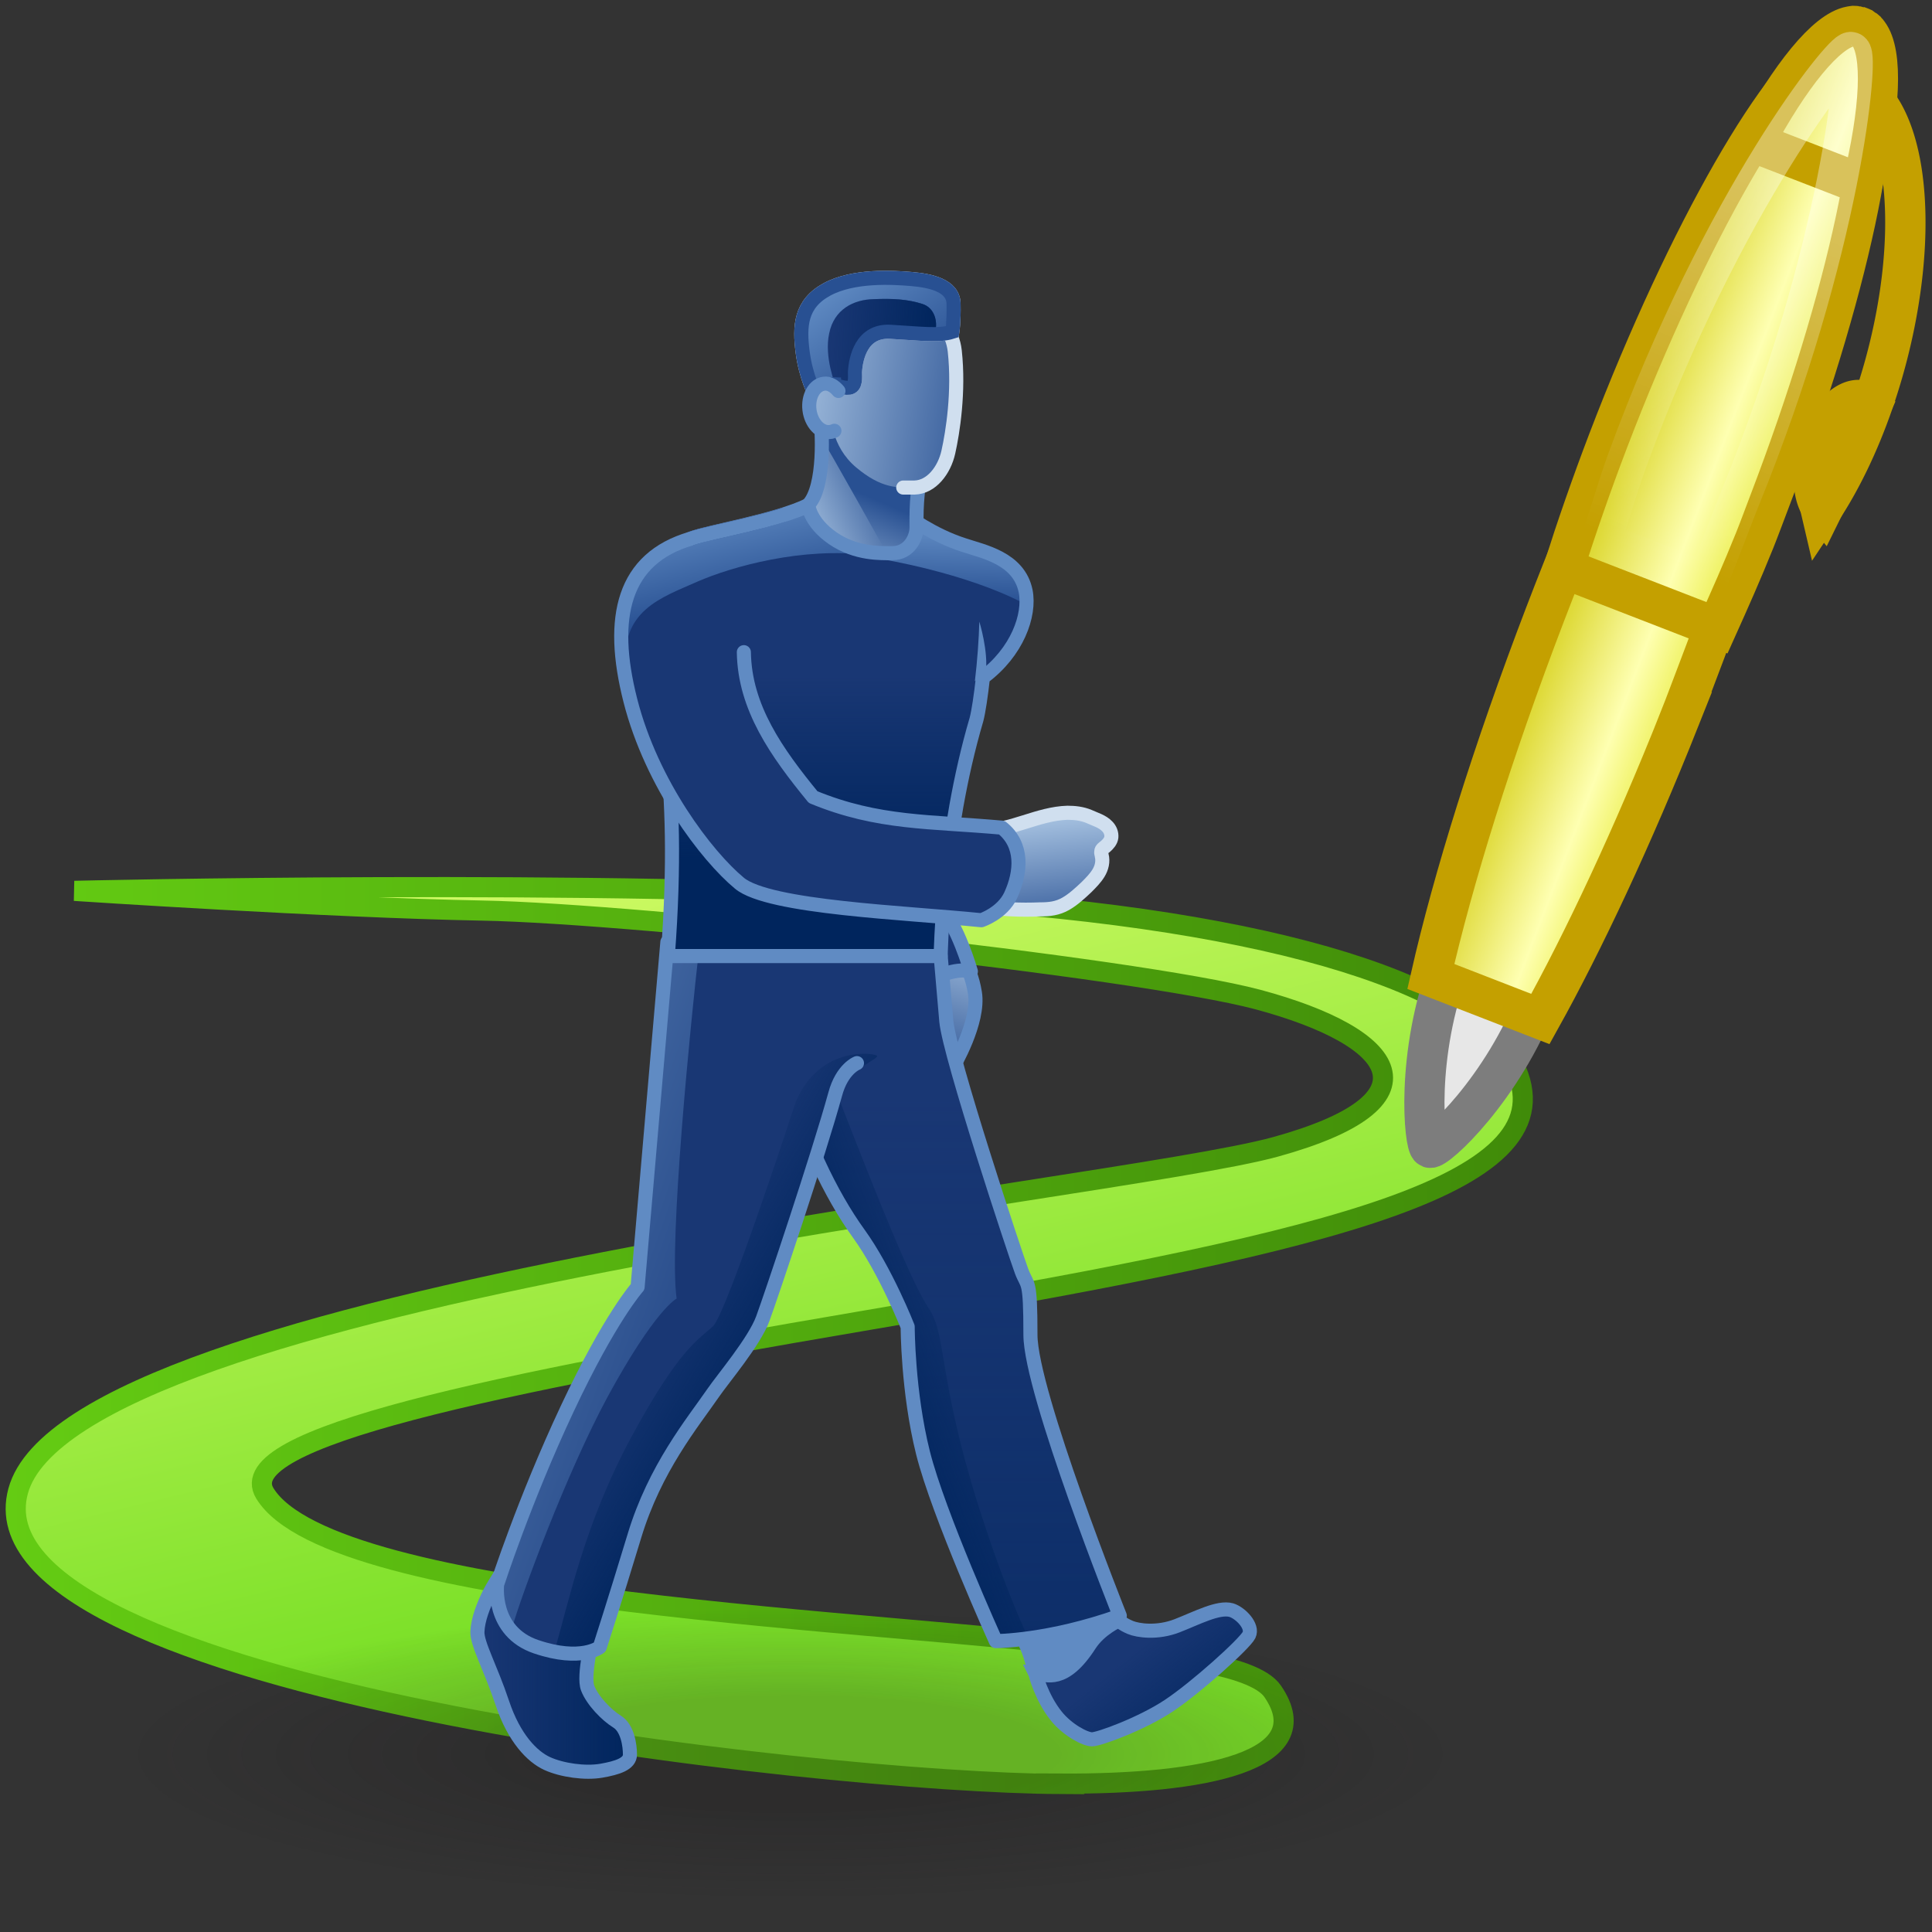 <?xml version="1.0" encoding="UTF-8" standalone="no"?>
<svg
   viewBox="0 0 48 48"
   version="1.1"
   id="svg62"
   sodipodi:docname="crowdmotionpathedit.svg"
   inkscape:version="1.3 (0e150ed6c4, 2023-07-21)"
   xmlns:inkscape="http://www.inkscape.org/namespaces/inkscape"
   xmlns:sodipodi="http://sodipodi.sourceforge.net/DTD/sodipodi-0.dtd"
   xmlns:xlink="http://www.w3.org/1999/xlink"
   xmlns="http://www.w3.org/2000/svg"
   xmlns:svg="http://www.w3.org/2000/svg">
  <rect x="0" y="0" width="48" height="48" fill="#333333" stroke="none"/>
  <sodipodi:namedview
     id="namedview62"
     pagecolor="#ffffff"
     bordercolor="#666666"
     borderopacity="1.0"
     inkscape:showpageshadow="2"
     inkscape:pageopacity="0.0"
     inkscape:pagecheckerboard="0"
     inkscape:deskcolor="#d1d1d1"
     inkscape:zoom="16.292919"
     inkscape:cx="24.028844"
     inkscape:cy="23.998156"
     inkscape:window-width="2560"
     inkscape:window-height="1378"
     inkscape:window-x="-6"
     inkscape:window-y="-6"
     inkscape:window-maximized="1"
     inkscape:current-layer="svg62" />
  <defs
     id="defs12">
    <linearGradient
       id="linear-gradient"
       x1="24.64"
       y1="37.21"
       x2="19.35"
       y2="15.56"
       gradientUnits="userSpaceOnUse">
      <stop
         offset="0"
         stop-color="#7be028"
         id="stop1" />
      <stop
         offset=".99"
         stop-color="#e0ff70"
         id="stop2" />
    </linearGradient>
    <linearGradient
       id="linear-gradient-2"
       x1="4.14"
       y1="31.17"
       x2="42.11"
       y2="31.17"
       gradientTransform="matrix(1,0.002,0.002,0.94,-0.09,2.32)"
       gradientUnits="userSpaceOnUse">
      <stop
         offset="0"
         stop-color="#64cc13"
         id="stop3" />
      <stop
         offset="1"
         stop-color="#408b09"
         id="stop4" />
    </linearGradient>
    <radialGradient
       id="radial-gradient"
       cx="-263.87"
       cy="-38.99"
       fx="-263.87"
       fy="-38.99"
       r="4.5"
       gradientTransform="matrix(4.67,0,0,1.02,1255.91,81.88)"
       gradientUnits="userSpaceOnUse">
      <stop
         offset=".32"
         stop-color="#1a1718"
         stop-opacity=".5"
         id="stop5" />
      <stop
         offset=".79"
         stop-color="#1a1718"
         stop-opacity="0"
         id="stop6" />
    </radialGradient>
    <linearGradient
       id="linear-gradient-3"
       x1="27.47"
       y1="21.69"
       x2="26.42"
       y2="25.05"
       gradientTransform="matrix(1, 0, 0, 1, 0, 0)"
       gradientUnits="userSpaceOnUse">
      <stop
         offset="0"
         stop-color="#a2bede"
         id="stop7" />
      <stop
         offset="1"
         stop-color="#285092"
         id="stop8" />
    </linearGradient>
    <linearGradient
       id="linear-gradient-4"
       x1="15.86"
       y1="39.89"
       x2="19.65"
       y2="39.89"
       gradientTransform="matrix(1, 0, 0, 1, 0, 0)"
       gradientUnits="userSpaceOnUse">
      <stop
         offset="0"
         stop-color="#00255d"
         stop-opacity="0"
         id="stop9" />
      <stop
         offset="1"
         stop-color="#00255d"
         id="stop10" />
    </linearGradient>
    <linearGradient
       id="linear-gradient-5"
       x1="32.21"
       y1="39.51"
       x2="34.22"
       y2="42"
       xlink:href="#linear-gradient-4" />
    <linearGradient
       id="linear-gradient-6"
       x1="27.57"
       y1="25.76"
       x2="27.57"
       y2="54.09"
       xlink:href="#linear-gradient-4" />
    <linearGradient
       id="linear-gradient-7"
       x1="27.99"
       y1="29.99"
       x2="24.47"
       y2="31.34"
       xlink:href="#linear-gradient-4" />
    <linearGradient
       id="New_Gradient_Swatch_27"
       x1="17.67"
       y1="30.09"
       x2="22.31"
       y2="31.75"
       gradientTransform="matrix(1, 0, 0, 1, 0, 0)"
       gradientUnits="userSpaceOnUse">
      <stop
         offset="0"
         stop-color="#608bc3"
         id="stop11" />
      <stop
         offset="1"
         stop-color="#285092"
         id="stop12" />
    </linearGradient>
    <linearGradient
       id="linear-gradient-8"
       x1="19.86"
       y1="30.99"
       x2="23.08"
       y2="32.89"
       xlink:href="#linear-gradient-4" />
    <linearGradient
       id="linear-gradient-9"
       x1="29.72"
       y1="18.97"
       x2="30.03"
       y2="21.88"
       xlink:href="#linear-gradient-3" />
    <linearGradient
       id="linear-gradient-10"
       x1="21.04"
       y1="18.03"
       x2="23.12"
       y2="18.31"
       xlink:href="#linear-gradient-4" />
    <linearGradient
       id="linear-gradient-11"
       x1="24.91"
       y1="15.34"
       x2="24.91"
       y2="19.92"
       xlink:href="#linear-gradient-4" />
    <linearGradient
       id="New_Gradient_Swatch_27-2"
       x1="27.55"
       y1="11.65"
       x2="27.5"
       y2="13.51"
       xlink:href="#New_Gradient_Swatch_27" />
    <linearGradient
       id="linear-gradient-12"
       x1="25.66"
       y1="13.71"
       x2="26.68"
       y2="11.34"
       xlink:href="#linear-gradient-3" />
    <linearGradient
       id="linear-gradient-13"
       x1="25.83"
       y1="13.78"
       x2="26.85"
       y2="11.41"
       xlink:href="#linear-gradient-3" />
    <linearGradient
       id="New_Gradient_Swatch_27-3"
       x1="22.19"
       y1="10.97"
       x2="22.76"
       y2="13.49"
       xlink:href="#New_Gradient_Swatch_27" />
    <linearGradient
       id="linear-gradient-14"
       x1="23.77"
       y1="11.27"
       x2="26.18"
       y2="10.18"
       xlink:href="#linear-gradient-3" />
    <linearGradient
       id="linear-gradient-15"
       x1="24.34"
       y1="13.14"
       x2="25.36"
       y2="10.77"
       xlink:href="#linear-gradient-3" />
    <linearGradient
       id="linear-gradient-16"
       x1="23.73"
       y1="7.94"
       x2="28.78"
       y2="8.8"
       xlink:href="#linear-gradient-3" />
    <linearGradient
       id="New_Gradient_Swatch_27-4"
       x1="24.75"
       y1="5.51"
       x2="26.71"
       y2="8.15"
       xlink:href="#New_Gradient_Swatch_27" />
    <linearGradient
       id="linear-gradient-17"
       x1="19.78"
       y1="-2.09"
       x2="22.43"
       y2="-2.09"
       gradientTransform="rotate(3.16,-142.127,89.001)"
       xlink:href="#linear-gradient-4" />
    <linearGradient
       id="linear-gradient-18"
       x1="23.63"
       y1="8.51"
       x2="28.69"
       y2="9.37"
       xlink:href="#linear-gradient-3" />
    <linearGradient
       inkscape:collect="always"
       xlink:href="#linearGradient10846"
       id="linearGradient10822"
       gradientUnits="userSpaceOnUse"
       gradientTransform="matrix(0.351,-0.609,-0.609,-0.351,66.279,59.119)"
       x1="28.245"
       y1="60.446"
       x2="28.245"
       y2="68.225" />
    <linearGradient
       id="linearGradient10846">
      <stop
         id="stop10840"
         offset="0"
         style="stop-color:#ecef52;stop-opacity:1" />
      <stop
         style="stop-color:#feffb1;stop-opacity:1"
         offset="0.316"
         id="stop10842" />
      <stop
         id="stop10844"
         offset="1"
         style="stop-color:#d2cb09;stop-opacity:1" />
    </linearGradient>
    <linearGradient
       inkscape:collect="always"
       xlink:href="#linearGradient9952"
       id="linearGradient18932"
       gradientUnits="userSpaceOnUse"
       gradientTransform="matrix(0.351,-0.609,-0.609,-0.351,66.279,59.119)"
       x1="55.876"
       y1="62.402"
       x2="38.061"
       y2="62.827" />
    <linearGradient
       id="linearGradient9952"
       inkscape:collect="always">
      <stop
         id="stop9954"
         offset="0"
         style="stop-color:#ffffff;stop-opacity:1;" />
      <stop
         id="stop9956"
         offset="1"
         style="stop-color:#ffffff;stop-opacity:0;" />
    </linearGradient>
    <linearGradient
       inkscape:collect="always"
       xlink:href="#linearGradient10846"
       id="linearGradient62"
       gradientUnits="userSpaceOnUse"
       gradientTransform="matrix(0.351,-0.609,-0.609,-0.351,66.279,59.119)"
       x1="28.245"
       y1="60.446"
       x2="28.245"
       y2="68.225" />
    <linearGradient
       inkscape:collect="always"
       xlink:href="#linearGradient10846"
       id="linearGradient63"
       gradientUnits="userSpaceOnUse"
       gradientTransform="matrix(0.351,-0.609,-0.609,-0.351,66.279,59.119)"
       x1="28.245"
       y1="60.446"
       x2="28.245"
       y2="68.225" />
    <linearGradient
       inkscape:collect="always"
       xlink:href="#linear-gradient-3"
       id="linearGradient64"
       gradientUnits="userSpaceOnUse"
       x1="27.47"
       y1="21.69"
       x2="26.42"
       y2="25.05" />
    <linearGradient
       inkscape:collect="always"
       xlink:href="#linear-gradient-4"
       id="linearGradient65"
       gradientUnits="userSpaceOnUse"
       x1="15.86"
       y1="39.89"
       x2="19.65"
       y2="39.89" />
    <linearGradient
       inkscape:collect="always"
       xlink:href="#New_Gradient_Swatch_27"
       id="linearGradient66"
       gradientUnits="userSpaceOnUse"
       x1="17.67"
       y1="30.09"
       x2="22.31"
       y2="31.75" />
  </defs>
  <g
     style="isolation:isolate"
     id="g62"
     transform="translate(-3.989,1.473)">
    <g
       id="back_layer">
      <path
         d="M 30.33,42.85 C 24.4,42.82 3.1,40.48 4.44,35.57 5.78,30.66 31.55,28.16 35.68,27.02 39.81,25.88 38.74,24.3 35.24,23.36 32.23,22.56 19.81,21.22 15.98,21.15 12.15,21.08 5.84,20.66 5.84,20.66 c 0,0 13.07,-0.31 21.49,0.2 8.42,0.51 13.63,2.21 14.39,4.4 1,2.86 -5.36,4.23 -16.38,6.1 -9.15,1.56 -15.62,2.89 -14.77,4.27 1.69,2.75 15.49,3.14 21.06,3.89 1,0.14 3.49,0.31 3.98,1.03 1.18,1.73 -1.67,2.31 -5.29,2.29 z"
         style="fill:url(#linear-gradient)"
         id="path12" />
      <path
         d="M 30.33,42.85 C 24.4,42.82 3.1,40.48 4.44,35.57 5.78,30.66 31.55,28.16 35.68,27.02 39.81,25.88 38.74,24.3 35.24,23.36 32.23,22.56 19.81,21.22 15.98,21.15 12.15,21.08 5.84,20.66 5.84,20.66 c 0,0 13.07,-0.31 21.49,0.2 8.42,0.51 13.63,2.21 14.39,4.4 1,2.86 -5.36,4.23 -16.38,6.1 -9.15,1.56 -15.62,2.89 -14.77,4.27 1.69,2.75 15.49,3.14 21.06,3.89 1,0.14 3.49,0.31 3.98,1.03 1.18,1.73 -1.67,2.31 -5.29,2.29 z"
         style="fill:none;stroke:url(#linear-gradient-2);stroke-width:0.5px;stroke-miterlimit:10"
         id="path13" />
    </g>
    <g
       id="shadow"
       style="opacity:0.45;mix-blend-mode:multiply">
      <ellipse
         cx="24.49"
         cy="41.94"
         rx="20.18"
         ry="4.45"
         style="fill:url(#radial-gradient)"
         id="ellipse13" />
    </g>
    <g
       id="description">
      <path
         d="m 27.28,21.7 c 0.51,0.47 0.81,0.76 0.93,1.49 0.12,0.73 -0.54,1.84 -0.54,1.84 l -2.03,-1.91 z"
         style="fill:url(#linearGradient64)"
         id="path14" />
      <path
         d="m 27.28,21.7 c 0.51,0.47 0.81,0.76 0.93,1.49 0.12,0.73 -0.54,1.84 -0.54,1.84 l -2.03,-1.91 z"
         style="fill:none;stroke:#608bc3;stroke-width:0.35px;stroke-miterlimit:10"
         id="path15" />
      <path
         d="m 27.19,22.84 c 0,0 0.51,-0.28 0.92,-0.18 0,0 -0.35,-1.21 -0.75,-1.55 -0.4,-0.34 -0.68,0.81 -0.68,0.81 l 0.52,0.92 z"
         style="fill:#193774"
         id="path16" />
      <path
         d="m 27.19,22.84 c 0,0 0.51,-0.28 0.92,-0.18 0,0 -0.35,-1.21 -0.75,-1.55 -0.4,-0.34 -0.68,0.81 -0.68,0.81 l 0.52,0.92 z"
         style="fill:none;stroke:#608bc3;stroke-width:0.35px;stroke-linecap:round;stroke-linejoin:round"
         id="path17" />
      <path
         d="m 16.7,37.24 c 0,0 -0.4,0.57 -0.55,0.87 -0.15,0.3 -0.29,0.66 -0.3,0.96 -0.01,0.3 0.33,0.9 0.62,1.77 0.29,0.87 0.74,1.33 1.11,1.5 0.37,0.17 0.95,0.25 1.35,0.18 0.4,-0.07 0.71,-0.17 0.71,-0.4 0,-0.23 -0.06,-0.66 -0.32,-0.82 -0.26,-0.16 -0.61,-0.52 -0.73,-0.83 -0.12,-0.31 0.13,-1.25 0.15,-1.64"
         style="fill:#193774"
         id="path18" />
      <path
         d="m 16.7,37.24 c 0,0 -0.4,0.57 -0.55,0.87 -0.15,0.3 -0.29,0.66 -0.3,0.96 -0.01,0.3 0.33,0.9 0.62,1.77 0.29,0.87 0.74,1.33 1.11,1.5 0.37,0.17 0.95,0.25 1.35,0.18 0.4,-0.07 0.71,-0.17 0.71,-0.4 0,-0.23 -0.06,-0.66 -0.32,-0.82 -0.26,-0.16 -0.61,-0.52 -0.73,-0.83 -0.12,-0.31 0.13,-1.25 0.15,-1.64"
         style="fill:url(#linearGradient65)"
         id="path19" />
      <path
         d="m 16.7,37.24 c 0,0 -0.4,0.57 -0.55,0.87 -0.15,0.3 -0.29,0.66 -0.3,0.96 -0.01,0.3 0.33,0.9 0.62,1.77 0.29,0.87 0.74,1.33 1.11,1.5 0.37,0.17 0.95,0.25 1.35,0.18 0.4,-0.07 0.71,-0.17 0.71,-0.4 0,-0.23 -0.06,-0.66 -0.32,-0.82 -0.26,-0.16 -0.61,-0.52 -0.73,-0.83 -0.12,-0.31 0.13,-1.25 0.15,-1.64"
         style="fill:none;stroke:#608bc3;stroke-width:0.35px;stroke-miterlimit:10"
         id="path20" />
      <path
         d="m 29.71,40.1 c -0.11,-0.4 -0.18,-0.74 -0.49,-1.13 -0.31,-0.39 2.15,-0.79 2.15,-0.79 0,0 0.16,0.45 0.41,0.61 0.25,0.16 -1.01,2.12 -1.03,2.04"
         style="fill:#608bc3"
         id="path21" />
      <path
         d="m 29.71,40.1 c -0.11,-0.4 -0.18,-0.74 -0.49,-1.13 -0.31,-0.39 2.15,-0.79 2.15,-0.79 0,0 0.16,0.45 0.41,0.61 0.25,0.16 -1.01,2.12 -1.03,2.04"
         style="fill:none;stroke:#608bc3;stroke-width:0.35px;stroke-miterlimit:10"
         id="path22" />
      <path
         d="m 29.71,40.1 c 0,0 0.15,0.6 0.52,1.06 0.28,0.35 0.72,0.58 0.89,0.58 0.17,0 1.22,-0.38 1.9,-0.83 0.68,-0.45 1.89,-1.54 2,-1.76 0.11,-0.22 -0.21,-0.55 -0.44,-0.62 -0.32,-0.09 -0.86,0.2 -1.35,0.39 -0.49,0.19 -0.97,0.12 -1.16,0.04 -0.19,-0.08 -0.29,-0.17 -0.29,-0.17 0,0 -0.46,0.2 -0.72,0.6 -0.63,0.98 -1.07,0.75 -1.35,0.71 z"
         style="fill:#193774"
         id="path23" />
      <path
         d="m 29.71,40.1 c 0,0 0.15,0.6 0.52,1.06 0.28,0.35 0.72,0.58 0.89,0.58 0.17,0 1.22,-0.38 1.9,-0.83 0.68,-0.45 1.89,-1.54 2,-1.76 0.11,-0.22 -0.21,-0.55 -0.44,-0.62 -0.32,-0.09 -0.86,0.2 -1.35,0.39 -0.49,0.19 -0.97,0.12 -1.16,0.04 -0.19,-0.08 -0.29,-0.17 -0.29,-0.17 0,0 -0.46,0.2 -0.72,0.6 -0.63,0.98 -1.07,0.75 -1.35,0.71 z"
         style="fill:url(#linear-gradient-5)"
         id="path24" />
      <path
         d="m 29.71,40.1 c 0,0 0.15,0.6 0.52,1.06 0.28,0.35 0.72,0.58 0.89,0.58 0.17,0 1.22,-0.38 1.9,-0.83 0.68,-0.45 1.89,-1.54 2,-1.76 0.11,-0.22 -0.21,-0.55 -0.44,-0.62 -0.32,-0.09 -0.86,0.2 -1.35,0.39 -0.49,0.19 -0.97,0.12 -1.16,0.04 -0.19,-0.08 -0.29,-0.17 -0.29,-0.17 0,0 -0.46,0.2 -0.72,0.6 -0.63,0.98 -1.07,0.75 -1.35,0.71 z"
         style="fill:none;stroke:#608bc3;stroke-width:0.35px;stroke-miterlimit:10"
         id="path25" />
      <path
         d="m 23.41,21.91 c 0,0 -0.27,1.74 0.12,3.29 0.39,1.55 1.11,3.03 1.79,3.97 0.68,0.94 1.22,2.32 1.22,2.32 0,0 0,1.61 0.38,3.13 0.38,1.52 1.81,4.68 1.81,4.68 0,0 1.31,0 3.08,-0.63 0,0 -2.22,-5.56 -2.22,-6.98 0,-1.42 -0.07,-1.18 -0.22,-1.58 -0.15,-0.4 -1.75,-5.36 -1.87,-6.21 -0.12,-0.85 -0.02,-2.35 -0.02,-2.4"
         style="fill:#193774"
         id="path26" />
      <path
         d="m 23.41,21.91 c 0,0 -0.27,1.74 0.12,3.29 0.39,1.55 1.11,3.03 1.79,3.97 0.68,0.94 1.22,2.32 1.22,2.32 0,0 0,1.61 0.38,3.13 0.38,1.52 1.81,4.68 1.81,4.68 0,0 1.31,0 3.08,-0.63 0,0 -2.22,-5.56 -2.22,-6.98 0,-1.42 -0.07,-1.18 -0.22,-1.58 -0.15,-0.4 -1.75,-5.36 -1.87,-6.21 -0.12,-0.85 -0.02,-2.35 -0.02,-2.4"
         style="fill:url(#linear-gradient-6)"
         id="path27" />
      <path
         d="m 29.54,39.23 c -0.51,0.07 -0.81,0.07 -0.81,0.07 0,0 -1.41,-3.17 -1.81,-4.69 -0.39,-1.52 -0.38,-3.12 -0.38,-3.12 0,0 -0.54,-1.39 -1.22,-2.33 -0.68,-0.94 -1.4,-2.42 -1.79,-3.97 -0.39,-1.55 -0.12,-3.29 -0.12,-3.29 l 0.94,-0.1 v 0.1 c 0,0 -0.2,2.17 0.59,4.2 0.79,2.02 1.69,4.3 2.13,4.94 0.44,0.65 0.22,1.71 1.24,4.94 0.52,1.62 0.94,2.63 1.23,3.25 z"
         style="fill:url(#linear-gradient-7)"
         id="path28" />
      <path
         d="m 23.41,21.91 c 0,0 -0.27,1.74 0.12,3.29 0.39,1.55 1.11,3.03 1.79,3.97 0.68,0.94 1.22,2.32 1.22,2.32 0,0 0,1.61 0.38,3.13 0.38,1.52 1.81,4.68 1.81,4.68 0,0 1.31,0 3.08,-0.63 0,0 -2.22,-5.56 -2.22,-6.98 0,-1.42 -0.07,-1.18 -0.22,-1.58 -0.15,-0.4 -1.79,-5.35 -1.87,-6.21 -0.07,-0.8 -0.14,-1.62 -0.14,-1.62"
         style="fill:none;stroke:#608bc3;stroke-width:0.35px;stroke-linecap:round;stroke-linejoin:round"
         id="path29" />
      <path
         d="m 20.58,21.92 -0.74,8.57 c 0,0 -0.68,0.74 -1.75,3.03 -1.07,2.29 -1.74,4.36 -1.74,4.36 0,0 -0.15,1.17 0.97,1.55 1.12,0.38 1.58,0.01 1.58,0.01 0,0 0.35,-1.07 0.86,-2.76 0.51,-1.68 1.76,-3.18 1.96,-3.56 0.2,-0.38 1.03,-1.26 1.23,-1.84 0.2,-0.58 1.39,-4.1 1.8,-5.58 0.17,-0.63 0.54,-0.77 0.54,-0.77 l -0.14,-3.06 z"
         style="fill:#193774"
         id="path30" />
      <path
         d="m 20.8,30.79 c 0,0 -0.53,0.26 -1.72,2.45 -1.02,1.89 -2.15,4.95 -2.37,5.74 -0.1,-0.1 -0.17,-0.19 -0.23,-0.29 -0.16,-0.27 -0.16,-0.53 -0.14,-0.68 0,-0.08 0.01,-0.14 0.01,-0.14 0,0 0.68,-2.07 1.74,-4.35 1.07,-2.28 1.75,-3.03 1.75,-3.03 l 0.71,-8.32 h 0.8 c -0.19,1.66 -0.75,7.21 -0.55,8.62 z"
         style="opacity:0.53;fill:url(#linearGradient66)"
         id="path31" />
      <path
         d="m 23.15,30.62 c -0.14,0.59 -0.14,0.51 -0.2,0.67 -0.21,0.58 -1.04,1.46 -1.23,1.84 -0.2,0.38 -1.46,1.87 -1.96,3.56 -0.5,1.68 -0.86,2.75 -0.86,2.75 0,0 -0.1,0.35 -1.12,0.05 0.34,-1.15 0.72,-3.09 1.9,-5.27 1.18,-2.18 1.66,-2.41 2.02,-2.74 0.35,-0.33 2.06,-5.58 2.06,-5.58 0.6,-1.42 1.98,-1.21 2.02,-1.14 0.04,0.07 -0.62,0.32 -0.9,0.8 -0.28,0.48 -0.95,2.82 -0.95,2.82 l -0.06,0.39 -0.71,1.86 z"
         style="fill:url(#linear-gradient-8)"
         id="path32" />
      <path
         d="m 25.28,24.94 c 0,0 -0.37,0.14 -0.54,0.77 -0.41,1.49 -1.59,5.01 -1.8,5.58 -0.21,0.57 -0.99,1.49 -1.23,1.84 -0.51,0.74 -1.45,1.87 -1.96,3.56 -0.51,1.68 -0.86,2.76 -0.86,2.76 0,0 -0.46,0.37 -1.58,-0.01 -1.12,-0.38 -0.97,-1.55 -0.97,-1.55 0,0 0.67,-2.08 1.74,-4.36 1.07,-2.28 1.75,-3.03 1.75,-3.03 l 0.74,-8.57"
         style="fill:none;stroke:#608bc3;stroke-width:0.35px;stroke-linecap:round;stroke-linejoin:round"
         id="path33" />
      <path
         d="m 28.41,21.05 c 0.47,0.07 0.94,0.09 1.42,0.07 0.23,0 0.43,-0.02 0.64,-0.14 0.19,-0.11 0.35,-0.26 0.51,-0.41 0.11,-0.11 0.22,-0.22 0.3,-0.35 0.08,-0.13 0.12,-0.29 0.08,-0.44 0,-0.03 -0.02,-0.06 -0.01,-0.1 0,-0.05 0.06,-0.09 0.1,-0.12 0.07,-0.06 0.14,-0.14 0.15,-0.23 0.01,-0.1 -0.03,-0.2 -0.1,-0.27 -0.12,-0.13 -0.31,-0.18 -0.46,-0.25 -0.17,-0.07 -0.35,-0.09 -0.53,-0.09 -0.36,0.01 -0.71,0.12 -1.06,0.23 -0.33,0.1 -0.67,0.22 -1.01,0.18 -0.15,-0.02 -0.28,0 -0.44,0 -0.03,0 -0.07,0 -0.09,0.03 -0.01,0.02 -0.01,0.04 -0.01,0.06 0,0.11 0.05,0.21 0.07,0.31 0.02,0.13 0.02,0.25 0.03,0.38 0.02,0.35 0.13,0.69 0.23,1.03 0.01,0.04 0.03,0.08 0.06,0.1 0.07,0.04 0.05,-0.02 0.13,0 z"
         style="fill:url(#linear-gradient-9)"
         id="path34" />
      <path
         d="m 28.41,21.05 c 0.47,0.07 0.94,0.09 1.42,0.07 0.23,0 0.43,-0.02 0.64,-0.14 0.19,-0.11 0.35,-0.26 0.51,-0.41 0.11,-0.11 0.22,-0.22 0.3,-0.35 0.08,-0.13 0.12,-0.29 0.08,-0.44 0,-0.03 -0.02,-0.06 -0.01,-0.1 0,-0.05 0.06,-0.09 0.1,-0.12 0.07,-0.06 0.14,-0.14 0.15,-0.23 0.01,-0.1 -0.03,-0.2 -0.1,-0.27 -0.12,-0.13 -0.31,-0.18 -0.46,-0.25 -0.17,-0.07 -0.35,-0.09 -0.53,-0.09 -0.36,0.01 -0.71,0.12 -1.06,0.23 -0.33,0.1 -0.67,0.22 -1.01,0.18 -0.15,-0.02 -0.28,0 -0.44,0 -0.03,0 -0.07,0 -0.09,0.03 -0.01,0.02 -0.01,0.04 -0.01,0.06 0,0.11 0.05,0.21 0.07,0.31 0.02,0.13 0.02,0.25 0.03,0.38 0.02,0.35 0.13,0.69 0.23,1.03 0.01,0.04 0.03,0.08 0.06,0.1 0.07,0.04 0.05,-0.02 0.13,0 z"
         style="fill:none;stroke:#d0dfef;stroke-width:0.35px;stroke-linecap:round;stroke-linejoin:round"
         id="path35" />
      <g
         id="g61">
        <path
           d="m 24.08,11.07 c -0.81,0.4 -2.51,0.67 -2.93,0.84 -0.42,0.17 -0.7,1.09 -0.8,2.63 -0.1,1.54 0.59,3.02 0.23,7.74 h 6.78 c 0,0 0.04,-2.99 0.89,-5.88 0.05,-0.19 0.11,-0.59 0.16,-1.04 0.85,-0.63 1.16,-1.78 1.06,-2.15 -0.27,-0.96 -1.06,-0.98 -1.53,-1.14 -0.79,-0.25 -1.43,-0.74 -1.43,-0.74"
           style="fill:#193774"
           id="path36" />
        <path
           d="m 22.29,15.3 c -0.23,0.8 -0.7,2.89 -0.68,6.21 h -1.03 c 0.37,-3.95 -0.32,-5.43 -0.23,-6.97 0,-0.01 0,-0.02 0,-0.04 0.64,-0.2 1.34,0.19 1.93,0.8 z"
           style="fill:url(#linear-gradient-10)"
           id="path37" />
        <path
           d="m 24.08,11.07 c -0.81,0.4 -2.51,0.67 -2.93,0.84 -0.42,0.17 -0.7,1.09 -0.8,2.63 -0.1,1.54 0.59,3.02 0.23,7.74 h 6.78 c 0,0 0.04,-2.99 0.89,-5.88 0.05,-0.19 0.11,-0.59 0.16,-1.04 0.85,-0.63 1.16,-1.78 1.06,-2.15 -0.27,-0.96 -1.06,-0.98 -1.53,-1.14 -0.79,-0.25 -1.43,-0.74 -1.43,-0.74"
           style="fill:url(#linear-gradient-11)"
           id="path38" />
        <path
           d="m 29.41,13.31 c 0,0.08 0,0.14 0,0.2 -1.46,-0.76 -3.51,-1.09 -3.51,-1.09 l -0.25,-0.75 0.37,-0.38 0.48,0.05 c 0,0 0.65,0.49 1.43,0.74 0.47,0.15 1.45,0.49 1.47,1.23 z"
           style="fill:url(#New_Gradient_Swatch_27-2)"
           id="path39" />
        <g
           id="g41">
          <path
             d="m 28.21,15.45 c 0.06,-0.5 0.1,-1.06 0.11,-1.48 0,0 0.23,0.74 0.16,1.27 l -0.27,0.21"
             style="fill:#608bc3"
             id="path40" />
          <path
             d="m 24.08,11.07 c -0.81,0.4 -2.51,0.67 -2.93,0.84 -0.42,0.17 -0.7,1.09 -0.8,2.63 -0.1,1.54 0.59,3.02 0.23,7.74 h 6.78 c 0,0 0.04,-2.99 0.89,-5.88 0.05,-0.19 0.11,-0.59 0.16,-1.04 0.85,-0.63 1.18,-1.55 1.06,-2.15 -0.17,-0.82 -1.06,-0.98 -1.53,-1.14 -0.79,-0.25 -1.43,-0.74 -1.43,-0.74"
             style="fill:none;stroke:#608bc3;stroke-width:0.35px;stroke-linecap:round;stroke-linejoin:round"
             id="path41" />
        </g>
        <path
           d="m 26.04,12.28 0.57,-0.21 c -0.1,0.12 -0.24,0.21 -0.44,0.21 z"
           style="fill:url(#linear-gradient-12)"
           id="path42" />
        <path
           d="m 26.76,11.44 v 0.2 c 0,0.12 -0.05,0.3 -0.16,0.43 z"
           style="fill:url(#linear-gradient-13)"
           id="path43" />
        <path
           d="m 21.15,11.91 c -1.67,0.49 -2.03,1.94 -1.5,4.02 0.53,2.08 1.9,3.87 2.71,4.54 0.73,0.61 4.16,0.73 6.01,0.92 0,0 0.52,-0.17 0.73,-0.62 0.27,-0.59 0.31,-1.26 -0.22,-1.68 -1.76,-0.16 -3.07,-0.09 -4.69,-0.76 -0.9,-1.1 -1.7,-2.22 -1.72,-3.6"
           style="fill:#193774"
           id="path44" />
        <path
           d="m 25.93,11.28 -0.36,1.04 c -1.63,-0.21 -3.39,0.28 -4.26,0.66 -0.87,0.39 -1.94,0.71 -1.76,2.18 0.02,0.16 0.02,0.28 0,0.34 -0.37,-1.85 0.05,-3.13 1.6,-3.59 0.42,-0.16 2.13,-0.44 2.93,-0.83 z"
           style="fill:url(#New_Gradient_Swatch_27-3)"
           id="path45" />
        <path
           d="m 21.15,11.91 c -1.67,0.49 -2.03,1.94 -1.5,4.02 0.53,2.08 1.9,3.87 2.71,4.54 0.73,0.61 4.16,0.73 6.01,0.92 0,0 0.52,-0.17 0.73,-0.62 0.27,-0.59 0.31,-1.26 -0.22,-1.68 -1.76,-0.16 -3.07,-0.09 -4.69,-0.76 -0.9,-1.1 -1.7,-2.22 -1.72,-3.6"
           style="fill:none;stroke:#608bc3;stroke-width:0.35px;stroke-linecap:round;stroke-linejoin:round"
           id="path46" />
        <path
           d="m 23.48,11.31 c -0.86,0.28 -1.99,0.47 -2.33,0.6"
           style="fill:none;stroke:#285092;stroke-width:0.35px;stroke-miterlimit:10"
           id="path47" />
        <path
           d="m 21.18,11.9 c 0.47,-0.16 2.11,-0.43 2.91,-0.82 l 0.24,0.03"
           style="fill:none;stroke:#608bc3;stroke-width:0.35px;stroke-linecap:round;stroke-linejoin:round"
           id="path48" />
        <g
           id="g60">
          <path
             d="m 25.9,8.82 c 0,0 1.2,0.91 1.02,1.37 -0.18,0.46 -0.16,1.21 -0.16,1.45 0,0.24 -0.18,0.63 -0.6,0.63 -0.27,0 -0.9,0.03 -1.48,-0.37 -0.58,-0.4 -0.61,-0.83 -0.61,-0.83 0.44,-0.5 0.35,-1.91 0.29,-2.22"
             style="fill:url(#linear-gradient-14)"
             id="path49" />
          <path
             d="m 26.92,10.2 c -0.14,0.36 -0.16,0.91 -0.16,1.25 l -0.16,0.63 -0.57,0.21 v 0 c 0,0 -1.56,-2.8 -1.59,-2.8 L 24.35,9.45 C 24.38,9.18 24.39,8.96 24.37,8.86 L 25.9,8.84 c 0,0 1.2,0.91 1.02,1.37 z"
             style="fill:url(#linear-gradient-15)"
             id="path50" />
          <path
             d="m 25.9,8.82 c 0,0 1.2,0.91 1.02,1.37 -0.18,0.46 -0.16,1.21 -0.16,1.45 0,0.24 -0.18,0.63 -0.6,0.63 -0.27,0 -0.9,0.03 -1.48,-0.37 -0.58,-0.4 -0.61,-0.83 -0.61,-0.83 0.43,-0.45 0.35,-1.91 0.29,-2.22"
             style="fill:none;stroke:#608bc3;stroke-width:0.35px;stroke-linecap:round;stroke-linejoin:round"
             id="path51" />
          <path
             d="m 26.14,6.1 c 0.39,0.02 1.47,0.14 1.58,1.15 0.11,1.01 -0.05,2.02 -0.16,2.51 -0.1,0.45 -0.42,0.87 -0.84,0.88 -0.42,0.01 -0.83,0.03 -1.46,-0.5 C 24.63,9.61 24.63,8.87 24.61,8.7 24.59,8.53 24.66,7.78 24.68,7.39 24.7,7 25.26,6.05 26.14,6.1 Z"
             style="fill:url(#linear-gradient-16)"
             id="path52" />
          <path
             d="M 24.6,8.7 C 24.58,8.53 24.65,7.78 24.67,7.39 24.69,7 25.25,6.05 26.13,6.1 c 0.39,0.02 1.47,0.14 1.58,1.15 0.11,1.01 -0.05,2.02 -0.16,2.51 -0.1,0.45 -0.42,0.87 -0.84,0.88 -0.09,0 -0.19,0 -0.28,0"
             style="fill:none;stroke:#d0dfef;stroke-width:0.35px;stroke-linecap:round;stroke-linejoin:round"
             id="path53" />
          <path
             d="m 24.71,8.08 c 0,0 0.22,0.1 0.38,0.08 0.17,-0.03 0.14,-0.25 0.14,-0.39 0.02,-0.34 0.16,-1.04 0.88,-1 0.72,0.04 1.2,0.11 1.54,0 0,0 0.04,-0.25 0.03,-0.7 C 27.67,5.62 27.11,5.5 26.64,5.46 26.17,5.42 25.19,5.36 24.53,5.72 c -0.66,0.36 -0.68,0.92 -0.6,1.55 0.08,0.63 0.32,1.08 0.32,1.08 0,0 0.17,-0.3 0.46,-0.28 z"
             style="fill:#608bc3;stroke:#d0dfef;stroke-width:0.35px;stroke-miterlimit:10"
             id="path54" />
          <path
             d="m 24.71,8.08 c 0,0 0.22,0.1 0.38,0.08 0.17,-0.03 0.14,-0.25 0.14,-0.39 0.02,-0.34 0.16,-1.04 0.88,-1 0.72,0.04 1.2,0.11 1.54,0 0,0 0.04,-0.25 0.03,-0.7 C 27.67,5.62 27.11,5.5 26.64,5.46 26.17,5.42 25.19,5.36 24.53,5.72 c -0.66,0.36 -0.68,0.92 -0.6,1.55 0.08,0.63 0.32,1.08 0.32,1.08 0,0 0.17,-0.3 0.46,-0.28 z"
             style="fill:url(#New_Gradient_Swatch_27-4)"
             id="path55" />
          <path
             d="m 27.21,6.78 c -0.3,0 -0.44,-0.03 -0.92,-0.06 -0.75,-0.04 -0.9,0.69 -0.92,1.04 -0.02,0.35 -0.62,0.34 -0.62,0.34 0,0 -0.29,-0.69 -0.16,-1.29 0.12,-0.6 0.61,-0.84 1.1,-0.85 0.48,-0.02 0.85,0 1.22,0.12 0.28,0.09 0.39,0.41 0.31,0.71 z"
             style="fill:#193774"
             id="path56" />
          <path
             d="m 27.21,6.78 c -0.3,0 -0.44,-0.03 -0.92,-0.06 -0.75,-0.04 -0.9,0.69 -0.92,1.04 -0.02,0.35 -0.62,0.34 -0.62,0.34 0,0 -0.29,-0.69 -0.16,-1.29 0.12,-0.6 0.61,-0.84 1.1,-0.85 0.48,-0.02 0.85,0 1.22,0.12 0.28,0.09 0.39,0.41 0.31,0.71 z"
             style="fill:url(#linear-gradient-17)"
             id="path57" />
          <path
             d="m 24.71,8.08 c 0,0 0.22,0.1 0.38,0.08 0.17,-0.03 0.14,-0.25 0.14,-0.39 0.02,-0.34 0.16,-1.04 0.88,-1 0.72,0.04 1.2,0.11 1.54,0 0,0 0.04,-0.25 0.03,-0.7 C 27.67,5.62 27.11,5.5 26.64,5.46 26.17,5.42 25.19,5.36 24.53,5.72 c -0.66,0.36 -0.68,0.92 -0.6,1.55 0.08,0.63 0.32,1.08 0.32,1.08 0,0 0.17,-0.3 0.46,-0.28 z"
             style="fill:none;stroke:#285092;stroke-width:0.35px;stroke-miterlimit:10"
             id="path58" />
          <path
             d="m 24.82,8.24 c -0.1,-0.12 -0.23,-0.2 -0.36,-0.18 -0.24,0.03 -0.4,0.32 -0.36,0.65 0.04,0.33 0.27,0.58 0.51,0.55 0.08,0 0.15,-0.05 0.21,-0.11"
             style="fill:url(#linear-gradient-18)"
             id="path59" />
          <path
             d="m 24.82,8.24 c -0.1,-0.12 -0.23,-0.2 -0.36,-0.18 -0.24,0.03 -0.4,0.32 -0.36,0.65 0.04,0.33 0.27,0.58 0.51,0.55 0.04,0 0.08,-0.02 0.11,-0.03"
             style="fill:none;stroke:#608bc3;stroke-width:0.35px;stroke-linecap:round;stroke-linejoin:round"
             id="path60" />
        </g>
      </g>
    </g>
  </g>
  <g
     id="g63"
     transform="matrix(0.759,-0.118,0.12,0.762,8.602,8.414)"
     style="stroke-width:1.299">
    <path
       inkscape:connector-curvature="0"
       style="color:#000000;display:inline;overflow:visible;visibility:visible;fill:#e7e7e7;fill-opacity:1;fill-rule:evenodd;stroke:#7d7d7d;stroke-width:1.299;stroke-linecap:butt;stroke-linejoin:miter;stroke-miterlimit:4;stroke-dashoffset:0;stroke-opacity:1;marker:none"
       d="m 36.36,21.04 c -0.75,-0.432 -2.622,1.495 -4.224,4.274 -1.603,2.78 -1.748,5.702 -1.583,5.797 0.184,0.106 2.622,-1.495 4.224,-4.274 1.603,-2.78 2.333,-5.365 1.583,-5.797 z"
       id="path9903"
       sodipodi:nodetypes="cszsc"
       inkscape:r_cx="true"
       inkscape:r_cy="true" />
    <g
       id="g9975"
       transform="matrix(-0.636,0.118,0.118,0.636,52.415,-4.756)"
       inkscape:r_cx="true"
       inkscape:r_cy="true"
       style="stroke:#c4a000;stroke-width:1.299">
      <path
         transform="matrix(-0.563,-0.817,0.825,-0.568,-15.221,83.887)"
         sodipodi:end="6.067175"
         sodipodi:start="4.0433671"
         inkscape:r_cy="true"
         inkscape:r_cx="true"
         sodipodi:ry="5.5"
         sodipodi:rx="13.0625"
         sodipodi:cy="62"
         sodipodi:cx="40.1875"
         id="path9905"
         style="color:#000000;display:inline;overflow:visible;visibility:visible;fill:none;stroke:#c4a000;stroke-width:2.014;stroke-linecap:butt;stroke-linejoin:miter;stroke-miterlimit:4;stroke-dasharray:none;stroke-dashoffset:0;stroke-opacity:1;marker:none"
         sodipodi:type="arc"
         sodipodi:arc-type="slice"
         d="m 32.086,57.686 a 13.062,5.5 0 0 1 12.493,-0.865 13.062,5.5 0 0 1 8.367,4.001 L 40.188,62 Z" />
      <path
         transform="matrix(-0.563,-0.817,0.825,-0.568,-14.286,81.453)"
         sodipodi:end="2.7801561"
         sodipodi:start="5.9815064"
         inkscape:r_cy="true"
         inkscape:r_cx="true"
         sodipodi:ry="1.5625"
         sodipodi:rx="3"
         sodipodi:cy="54.9375"
         sodipodi:cx="33.5"
         id="path9907"
         style="color:#000000;display:inline;overflow:visible;visibility:visible;fill:#729fcf;fill-opacity:1;fill-rule:evenodd;stroke:#c4a000;stroke-width:2.014;stroke-linecap:butt;stroke-linejoin:miter;stroke-miterlimit:4;stroke-dasharray:none;stroke-dashoffset:0;stroke-opacity:1;marker:none"
         sodipodi:type="arc"
         sodipodi:arc-type="slice"
         d="m 36.365,54.473 a 3,1.562 0 0 1 -1.888,1.942 3,1.562 0 0 1 -3.783,-0.925 L 33.5,54.938 Z" />
    </g>
    <path
       inkscape:connector-curvature="0"
       style="color:#000000;display:inline;overflow:visible;visibility:visible;fill:url(#linearGradient62);fill-opacity:1;fill-rule:evenodd;stroke:#c4a000;stroke-width:1.299;stroke-linecap:butt;stroke-linejoin:miter;stroke-miterlimit:4;stroke-dasharray:none;stroke-dashoffset:0;stroke-opacity:1;marker:none"
       d="m 40.687,18.702 c -2.102,3.537 -4.2,6.622 -5.955,8.859 l -3.287,-1.896 c 1.19,-2.974 3.104,-6.852 5.472,-10.959 4.275,-7.414 8.643,-13.151 10.49,-13.937 0.057,-0.023 0.133,-0.054 0.185,-0.067 0.036,-0.009 0.091,-0.011 0.125,-0.015 0.053,-0.004 0.123,0.002 0.169,0.011 0.011,0.003 0.045,1.79e-5 0.056,0.004 0.011,0.004 0.034,0.02 0.044,0.025 0.005,0.003 0.017,0.01 0.022,0.013 0.005,0.003 0.017,0.01 0.022,0.013 0.009,0.006 0.035,0.018 0.044,0.025 0.009,0.008 0.023,0.038 0.031,0.047 0.031,0.036 0.071,0.093 0.094,0.141 0.014,0.031 0.039,0.08 0.05,0.116 0.014,0.052 0.026,0.133 0.034,0.193 0.244,1.992 -2.533,8.647 -6.808,16.06 -0.266,0.461 -0.523,0.92 -0.789,1.367 z"
       id="path9898"
       inkscape:r_cx="true"
       inkscape:r_cy="true" />
    <path
       inkscape:connector-curvature="0"
       style="color:#000000;display:inline;overflow:visible;visibility:visible;fill:url(#linearGradient63);fill-opacity:1;fill-rule:evenodd;stroke:#c4a000;stroke-width:1.299;stroke-linecap:butt;stroke-linejoin:miter;stroke-miterlimit:4;stroke-dasharray:none;stroke-dashoffset:0;stroke-opacity:1;marker:none"
       d="m 43.967,13.42 c -0.534,0.892 -1.093,1.753 -1.624,2.563 L 37.74,13.33 c 0.619,-1.231 1.313,-2.529 2.068,-3.84 3.607,-6.255 7.466,-10.995 9.247,-11.53 0.016,-0.004 0.054,-0.014 0.069,-0.018 0.015,-0.003 0.054,-0.015 0.069,-0.018 0.037,-0.006 0.091,-0.013 0.125,-0.015 0.014,-3.572e-4 0.043,0.003 0.056,0.004 0.039,0.002 0.098,0.011 0.135,0.02 0.012,0.003 0.045,-2.779e-4 0.056,0.004 0.017,0.006 0.05,0.03 0.066,0.038 0.005,0.003 0.017,0.01 0.022,0.013 0.005,0.003 0.017,0.009 0.022,0.013 0.015,0.01 0.052,0.026 0.066,0.038 0.009,0.008 0.023,0.038 0.031,0.047 0.025,0.027 0.063,0.074 0.085,0.107 0.007,0.011 0.025,0.035 0.031,0.047 0.016,0.031 0.037,0.081 0.05,0.116 0.005,0.014 0.014,0.054 0.019,0.069 0.004,0.015 0.015,0.053 0.019,0.069 0.429,1.81 -1.74,7.524 -5.347,13.779 -0.224,0.389 -0.438,0.774 -0.663,1.15 z"
       id="path9893"
       inkscape:r_cx="true"
       inkscape:r_cy="true" />
    <path
       inkscape:connector-curvature="0"
       style="color:#000000;display:inline;overflow:visible;visibility:visible;fill:url(#linearGradient10822);fill-opacity:1;fill-rule:evenodd;stroke:#c4a000;stroke-width:1.299;stroke-linecap:butt;stroke-linejoin:miter;stroke-miterlimit:4;stroke-dasharray:none;stroke-dashoffset:0;stroke-opacity:1;marker:none"
       d="m 49.217,2.594 -3.243,-1.87 c 1.485,-1.955 2.868,-3.2 3.666,-3.218 0.005,-1.53e-5 0.025,-7.028e-4 0.03,-6.124e-4 0.005,1.891e-4 0.025,-9.052e-4 0.03,-6.124e-4 0.005,3.94e-4 0.025,-0.001 0.03,-6.124e-4 0.029,0.004 0.076,0.017 0.103,0.024 0.004,0.001 0.018,0.011 0.022,0.013 0.004,0.002 0.025,-0.002 0.03,-6.123e-4 0.004,0.002 0.018,0.011 0.022,0.013 0.004,0.002 0.018,0.011 0.022,0.013 0.004,0.002 0.018,0.01 0.022,0.013 0.004,0.002 0.018,0.01 0.022,0.013 0.004,0.002 0.018,0.01 0.022,0.013 0.004,0.003 0.018,0.01 0.022,0.013 0.004,0.003 0.011,0.023 0.014,0.026 0.003,0.003 0.019,0.009 0.022,0.013 0.02,0.02 0.055,0.054 0.072,0.077 0.003,0.004 0.011,0.022 0.014,0.026 0.003,0.004 0.012,0.022 0.014,0.026 0.003,0.004 0.012,0.021 0.014,0.026 0.384,0.7 -5.8e-4,2.52 -0.949,4.785 z"
       id="path9888"
       inkscape:r_cx="true"
       inkscape:r_cy="true" />
    <path
       inkscape:connector-curvature="0"
       inkscape:r_cy="true"
       inkscape:r_cx="true"
       style="color:#000000;display:inline;overflow:visible;visibility:visible;opacity:0.357;fill:none;stroke:url(#linearGradient18932);stroke-width:1.299;stroke-linecap:round;stroke-linejoin:round;stroke-miterlimit:4;stroke-dasharray:none;stroke-dashoffset:0;stroke-opacity:1;marker:none"
       d="m 42.643,13.842 c -0.135,0.228 -0.271,0.44 -0.406,0.663 l -3.187,-1.84 c 0.363,-0.66 0.864,-1.73 1.247,-2.416 4.404,-7.906 9.009,-12.049 9.225,-11.925 0.237,0.136 -1.262,6.163 -5.797,13.662 -0.266,0.44 -0.826,1.425 -1.082,1.856 z"
       id="path9930"
       sodipodi:nodetypes="cccszsc" />
  </g>
</svg>
